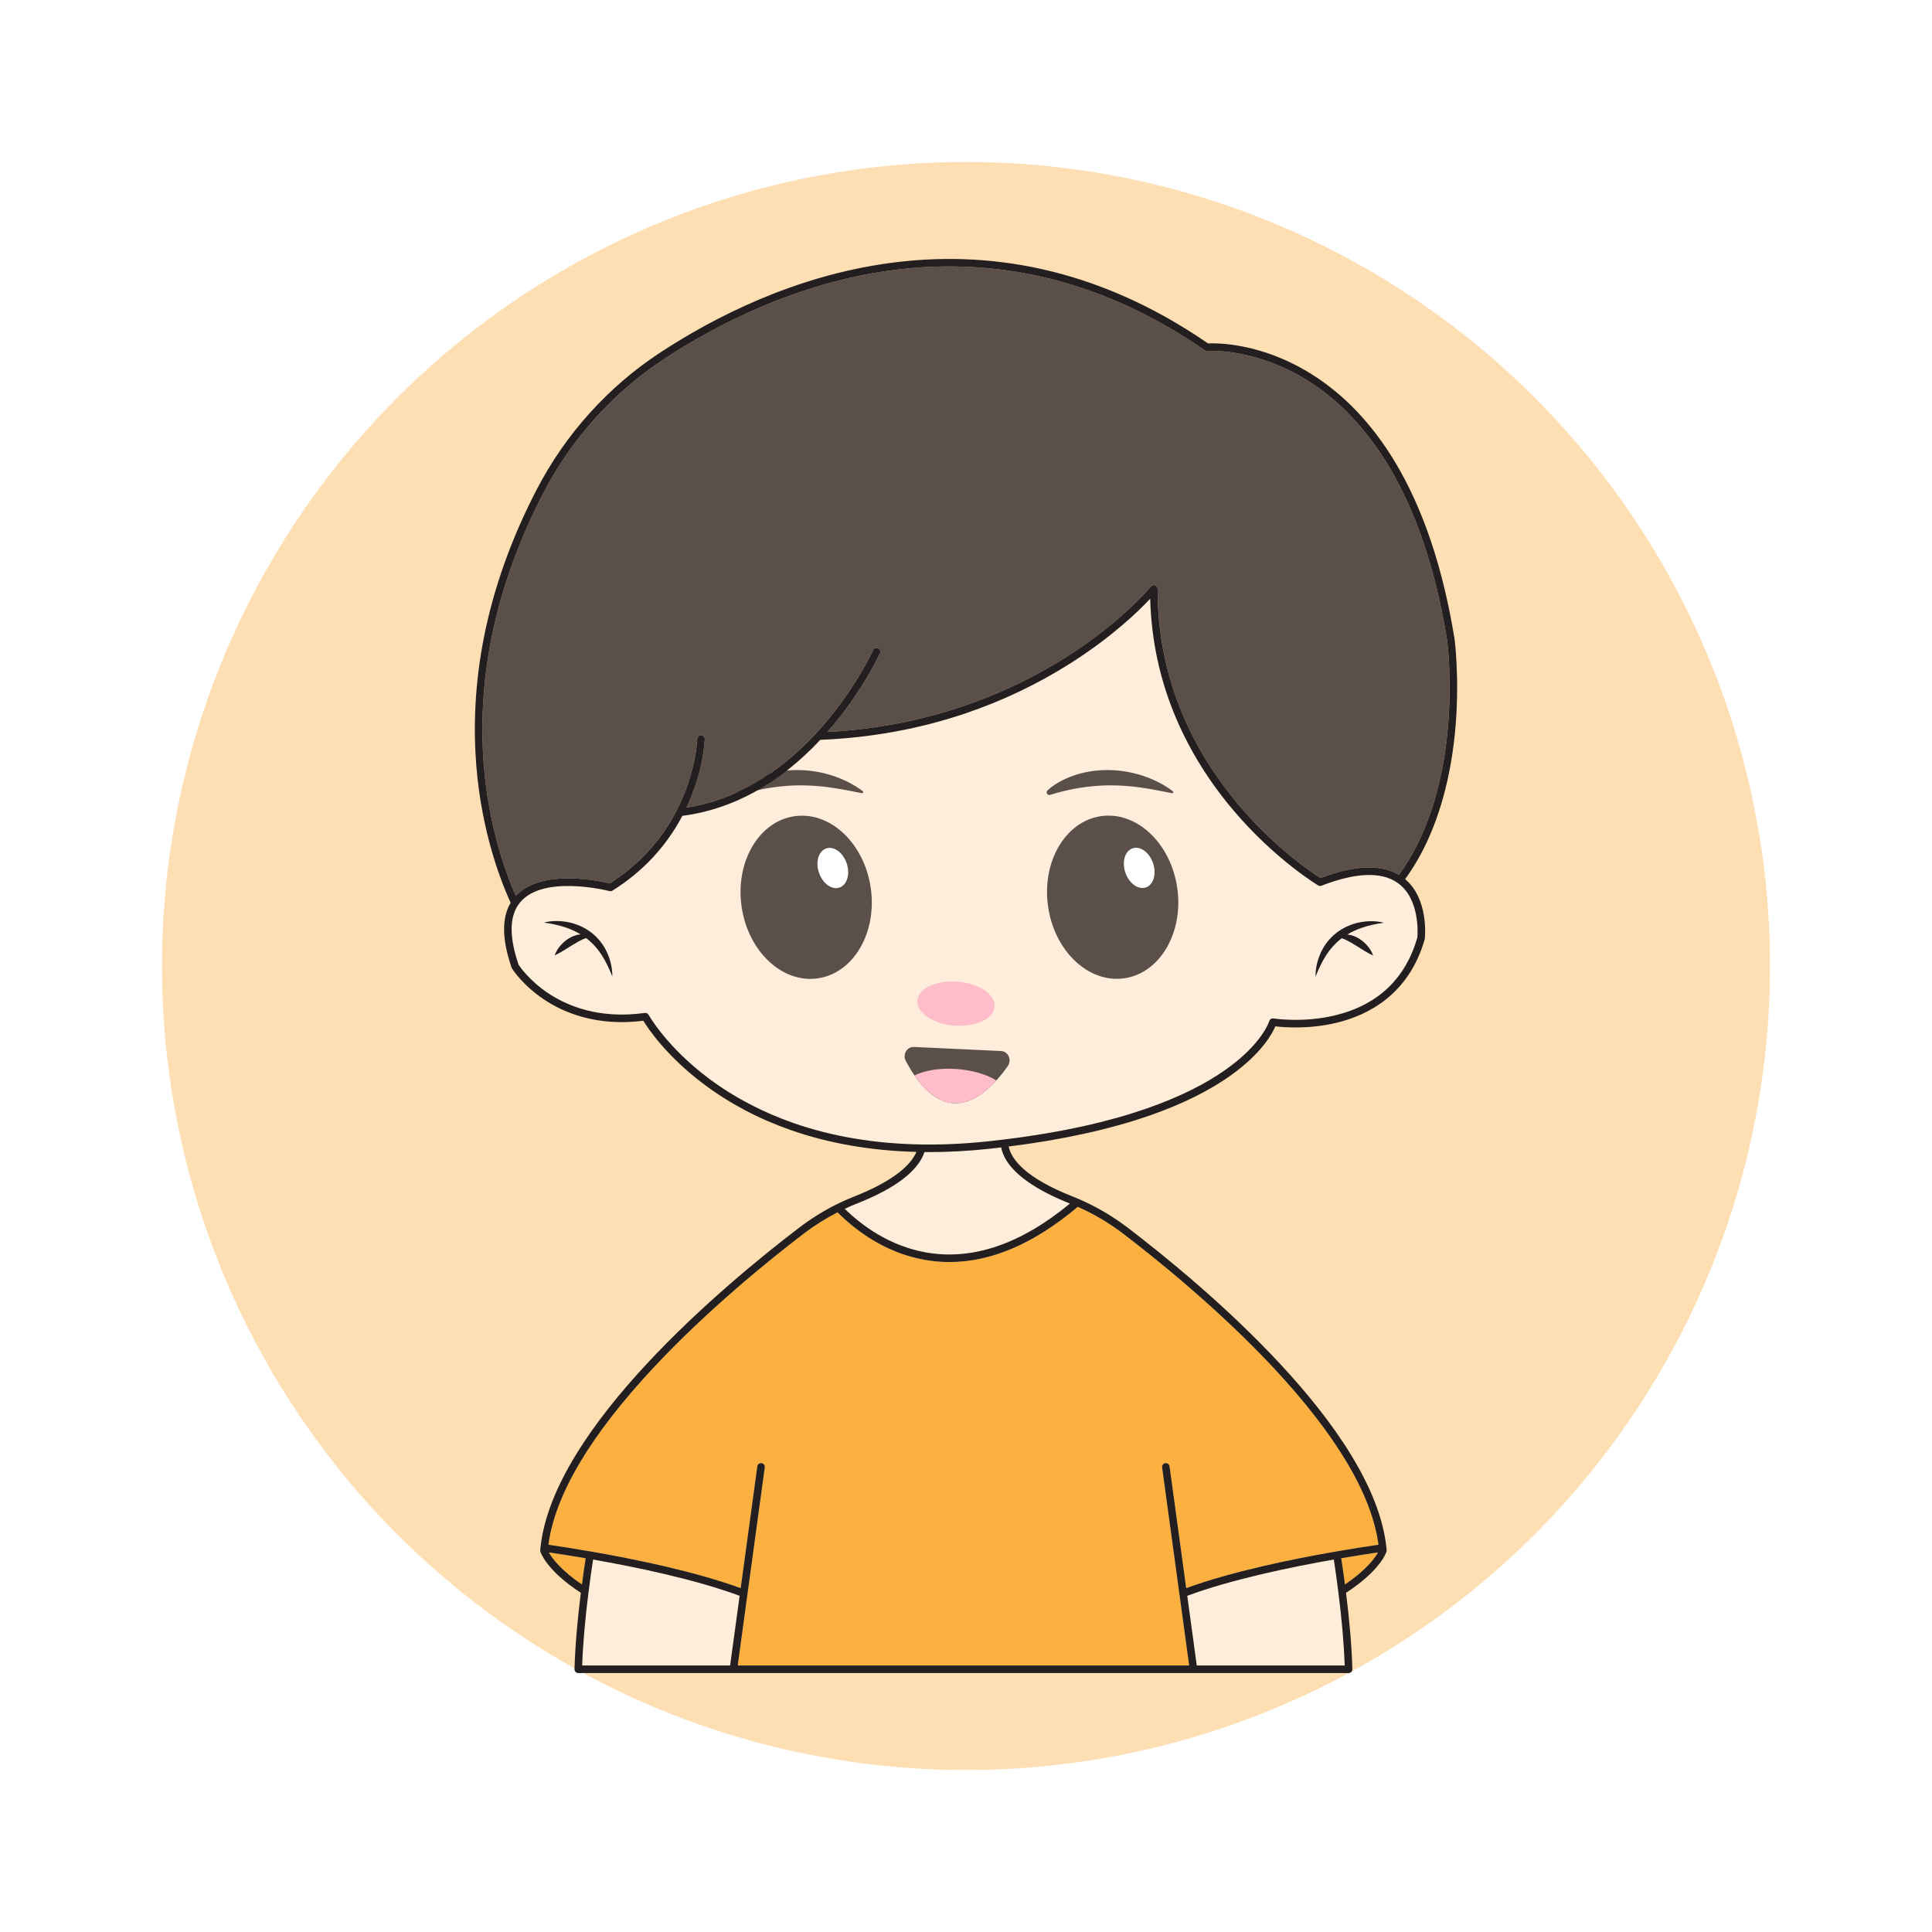 <?xml version="1.0" encoding="utf-8"?>
<!-- Generator: Adobe Illustrator 27.5.0, SVG Export Plug-In . SVG Version: 6.00 Build 0)  -->
<svg version="1.1" xmlns="http://www.w3.org/2000/svg" xmlns:xlink="http://www.w3.org/1999/xlink" x="0px" y="0px"
	 viewBox="0 0 2050 2050" style="enable-background:new 0 0 2050 2050;" xml:space="preserve">
<g id="background">
	<g>
		<rect style="fill:#FFFFFF;" width="2050" height="2050"/>
		<circle style="fill:#FDDFB3;" cx="1025" cy="1025" r="853.137"/>
	</g>
</g>
<g id="object">
	<g>
		<path style="fill:#FBB040;" d="M582.427,1647.226c9.97,1.466,23.477,3.549,38.984,6.195c-1.429,9.359-2.754,18.673-3.958,27.825
			C596.446,1667.002,586.14,1654.238,582.427,1647.226z"/>
		<path style="fill:#FEEDDB;" d="M617.723,1767.223c0.786-22.633,3.084-49.055,6.841-78.628c1.397-11.048,2.992-22.403,4.732-33.809
			c46.056,8.087,108.617,21.094,155.518,38.47l-10.1,73.967H617.723z"/>
		<path style="fill:#FEEDDB;" d="M1415.276,1654.786c1.738,11.397,3.333,22.753,4.732,33.811c3.757,29.566,6.054,55.988,6.84,78.626
			h-156.991l-10.1-73.967C1306.659,1675.881,1369.221,1662.874,1415.276,1654.786z"/>
		<path style="fill:#FBB040;" d="M1427.118,1681.246c-1.205-9.158-2.53-18.472-3.958-27.825c15.504-2.645,29.009-4.728,38.978-6.194
			C1458.408,1654.266,1448.102,1667.019,1427.118,1681.246z"/>
		<path style="fill:#FBB040;" d="M1351.234,1451.289c66.97,71.734,104.425,134.887,111.423,187.777
			c-10.942,1.597-26.619,4.004-44.724,7.136c-46.176,7.992-110.618,21.147-159.286,38.931l-17.639-129.18
			c-0.299-2.189-2.311-3.73-4.504-3.422c-2.189,0.299-3.721,2.315-3.422,4.504l28.7,210.188H782.789l28.7-210.188
			c0.299-2.188-1.233-4.205-3.422-4.504c-2.197-0.304-4.206,1.232-4.505,3.422l-17.639,129.18
			c-48.668-17.784-113.109-30.939-159.286-38.931c-18.104-3.133-33.781-5.539-44.723-7.136
			c7.009-52.909,44.463-116.054,111.422-187.777c57.934-62.057,124.54-115.59,159.087-141.977
			c11.481-8.771,23.675-16.466,36.274-22.931c19.172,19.187,50.094,42.659,91.63,50.272c8.986,1.646,18.026,2.469,27.122,2.469
			c44.432,0,90.098-19.637,136.136-58.583c17.058,7.519,33.389,17.175,48.561,28.773
			C1226.695,1335.699,1293.301,1389.232,1351.234,1451.289z"/>
		<path style="fill:#FEEDDB;" d="M1135.282,1277.032c0.01,0.004,0.021,0.008,0.031,0.012
			c-52.479,43.393-104.11,60.796-153.542,51.74c-38.161-6.994-67.012-28.162-85.471-46.142c4.306-2.016,8.654-3.898,12.984-5.608
			c40.76-16.08,64.83-34.445,71.652-54.628c1.719,0.017,3.434,0.04,5.165,0.04c20.346,0,41.455-1.149,62.868-3.425
			c4.576-0.486,9.051-0.989,13.359-1.5C1067.71,1244.897,1104.517,1264.889,1135.282,1277.032z"/>
		<path style="fill:#FEEDDB;" d="M1503.92,994.883c-12.67,43.763-41.996,71.509-87.17,82.467c-34.2,8.298-65.143,3.366-65.45,3.316
			c-1.998-0.329-3.941,0.893-4.5,2.848c-0.27,0.946-29.932,94.963-281.562,125.599c-5.433,0.667-11.19,1.324-17.115,1.953
			c-23.983,2.549-47.567,3.672-70.097,3.317c-49.268-0.737-95.161-8.431-136.401-22.865c-32.958-11.535-63.045-27.382-89.424-47.098
			c-44.94-33.59-63.785-67.239-63.968-67.572c-0.801-1.457-2.42-2.27-4.062-2.036c-48.428,6.785-82.262-7.507-102.118-20.693
			c-19.849-13.182-30.133-27.932-31.738-30.346c-9.722-28.148-9.936-49.469-0.634-63.376c22.725-34.003,96.294-15.08,97.034-14.885
			c1.068,0.281,2.206,0.109,3.143-0.477c31.976-20.014,56.905-46.711,74.162-79.344c53.473-6.95,102.708-34.08,146.394-80.675
			c53.539-2.134,105.499-11.621,154.459-28.226c39.582-13.425,77.303-31.499,112.114-53.719
			c43.676-27.878,71.396-54.893,83.486-67.827c1.09,43.877,10.289,86.462,27.395,126.736c14.752,34.733,35.381,67.822,61.313,98.347
			c44.135,51.953,89.097,78.911,89.546,79.177c1.057,0.627,2.343,0.734,3.486,0.289c36.429-14.126,63.642-15.113,80.885-2.934
			C1506.854,953.655,1504.251,991.086,1503.92,994.883z"/>
		<path style="fill:#5B4F4A;" d="M1536.587,768.86c-3.651,45.457-15.711,109.583-52.171,159.341
			c-19.219-11.379-47.184-10.237-83.232,3.418c-8.329-5.255-47.331-31.062-85.908-76.472c-25.407-29.909-45.61-62.307-60.046-96.295
			c-18.029-42.448-27.067-87.529-26.864-133.991c0.008-1.696-1.055-3.211-2.651-3.783c-1.595-0.572-3.379-0.075-4.45,1.239
			c-0.296,0.364-30.31,36.814-88.583,74.01c-34.269,21.874-71.406,39.667-110.379,52.886
			c-45.819,15.54-94.317,24.759-144.295,27.447c36.768-41.848,55.522-83.143,55.718-83.578c0.904-2.016,0.004-4.383-2.012-5.287
			c-2.016-0.905-4.383-0.004-5.287,2.012c-0.201,0.449-20.594,45.358-60.741,88.565c0,0-0.001,0.001-0.001,0.001
			c-41.178,44.334-87.333,70.742-137.289,78.607c18.414-38.988,19.405-71.376,19.439-72.811c0.052-2.208-1.694-4.038-3.901-4.092
			c-2.168-0.029-4.041,1.693-4.097,3.9c-0.009,0.354-1.133,35.933-21.925,76.183c-0.001,0.002-0.002,0.004-0.003,0.006
			c-0.001,0.002-0.002,0.004-0.003,0.005c-16.366,31.697-40.201,57.656-70.857,77.177c-11.337-2.74-72.75-15.885-99.738,13.203
			c-12.535-28.565-31.247-82.001-34.831-152.447c-4.651-91.396,16.902-183.883,64.059-274.89
			c29.894-57.699,74.274-106.941,128.343-142.405c53.925-35.378,139.531-80.402,241.125-93.984
			c116.554-15.583,228.392,12.996,332.405,84.938c0.76,0.525,1.677,0.772,2.604,0.697c0.126-0.011,12.882-0.989,32.441,2.47
			c18.017,3.186,45.668,10.898,75.088,29.553c33.098,20.985,61.675,51.278,84.938,90.036
			c29.191,48.633,50.053,110.798,62.008,184.769C1535.7,680.911,1540.567,719.305,1536.587,768.86z"/>
		<g>
			<path style="fill:#5B4F4A;" d="M1069.362,1131.13c-3.32,4.744-7.423,10.085-12.16,15.284
				c-20.828,22.856-53.93,42.762-86.834-5.286c-3.088-4.505-6.168-9.603-9.236-15.345c-3.64-6.82,1.197-15.226,8.566-14.886
				l92.538,4.319C1069.772,1115.57,1073.86,1124.711,1069.362,1131.13z"/>
			
				<ellipse transform="matrix(0.079 -0.997 0.997 0.079 -127.846 1992.153)" style="fill:#FFBCCA;" cx="1014.437" cy="1065.28" rx="23.374" ry="41.11"/>
			<g>
				
					<ellipse transform="matrix(0.99 -0.142 0.142 0.99 -126.394 130.91)" style="fill:#5B4F4A;" cx="855.151" cy="952.128" rx="69.221" ry="86.884"/>
				
					<ellipse transform="matrix(0.947 -0.321 0.321 0.947 -248.822 331.926)" style="fill:#FFFFFF;" cx="883.52" cy="921.54" rx="15.524" ry="21.912"/>
			</g>
			<g>
				
					<ellipse transform="matrix(0.99 -0.142 0.142 0.99 -123.105 177.025)" style="fill:#5B4F4A;" cx="1180.324" cy="952.128" rx="69.221" ry="86.884"/>
				
					<ellipse transform="matrix(0.947 -0.321 0.321 0.947 -231.652 436.172)" style="fill:#FFFFFF;" cx="1208.693" cy="921.54" rx="15.524" ry="21.912"/>
			</g>
			<path style="fill:#5B4F4A;" d="M1111.468,838.691c2.322-2.206,4.627-3.993,7.134-5.677c2.477-1.685,5.066-3.169,7.705-4.575
				c5.3-2.752,10.875-4.971,16.6-6.708c11.457-3.464,23.516-4.954,35.465-4.595c11.947,0.375,23.808,2.448,34.988,6.247
				c11.166,3.829,21.78,9.043,31.08,16.144c0.518,0.396,0.618,1.137,0.222,1.655c-0.281,0.368-0.744,0.523-1.17,0.441
				c-11.348-2.211-22.211-4.492-33.068-5.964c-2.689-0.475-5.425-0.639-8.104-1.037l-4.049-0.368
				c-1.343-0.15-2.685-0.285-4.034-0.348c-5.375-0.448-10.742-0.558-16.088-0.587c-1.337,0.035-2.673,0.035-4.009,0.031
				l-4.003,0.151c-1.335,0.037-2.665,0.139-3.998,0.205c-1.335,0.056-2.664,0.166-3.992,0.299
				c-5.327,0.389-10.63,1.068-15.937,1.882c-5.305,0.836-10.592,1.903-15.893,3.136c-2.647,0.622-5.297,1.296-7.946,2.021
				c-2.612,0.732-5.356,1.535-7.843,2.32l-0.258,0.081c-1.492,0.471-3.083-0.357-3.553-1.848
				C1110.381,840.531,1110.71,839.413,1111.468,838.691z"/>
			<path style="fill:#5B4F4A;" d="M782.539,838.691c2.322-2.206,4.627-3.993,7.134-5.677c2.477-1.685,5.066-3.169,7.705-4.575
				c5.3-2.753,10.876-4.971,16.6-6.708c11.456-3.464,23.516-4.954,35.465-4.595c11.947,0.375,23.808,2.448,34.988,6.247
				c11.166,3.829,21.78,9.043,31.08,16.144c0.518,0.396,0.618,1.137,0.222,1.655c-0.281,0.368-0.744,0.523-1.17,0.441
				c-11.348-2.211-22.211-4.492-33.068-5.964c-2.689-0.475-5.425-0.639-8.104-1.037l-4.048-0.368
				c-1.343-0.15-2.686-0.285-4.034-0.348c-5.375-0.448-10.742-0.558-16.088-0.587c-1.337,0.035-2.673,0.035-4.01,0.031l-4.003,0.151
				c-1.335,0.037-2.665,0.139-3.998,0.205c-1.335,0.056-2.664,0.166-3.992,0.299c-5.327,0.389-10.63,1.068-15.937,1.882
				c-5.305,0.836-10.592,1.903-15.893,3.136c-2.647,0.622-5.297,1.296-7.946,2.021c-2.612,0.732-5.356,1.535-7.843,2.32
				l-0.258,0.081c-1.492,0.471-3.083-0.357-3.553-1.848C781.452,840.531,781.781,839.413,782.539,838.691z"/>
			<path style="fill:#FFBCCA;" d="M1057.202,1146.414c-20.828,22.856-53.93,42.762-86.834-5.286
				c10.889-5.459,27.409-8.213,45.61-6.766C1032.575,1135.68,1047.239,1140.227,1057.202,1146.414z"/>
		</g>
		<g>
			<path style="fill:#231F20;" d="M1543.41,678.17c-0.004-0.035-0.01-0.07-0.015-0.105
				c-12.146-75.182-33.432-138.439-63.267-188.015c-23.982-39.849-53.509-71.01-87.763-92.616
				c-53.804-33.937-101.506-33.476-110.547-33.038c-240.51-165.538-467.393-65.026-581.327,9.723
				c-55.214,36.215-100.533,86.499-131.058,145.414c-47.818,92.284-69.669,186.146-64.945,278.978
				c3.826,75.202,24.627,131.438,37.333,159.368c-9.594,16.123-9.232,39.31,1.096,68.98c0.097,0.278,0.225,0.546,0.381,0.796
				c0.442,0.712,11.094,17.601,33.991,32.902c20.686,13.826,55.636,28.811,105.332,22.531c5.161,8.46,24.677,37.667,64.421,67.464
				c27.04,20.273,57.872,36.561,91.638,48.411c40.596,14.249,85.574,22.063,133.748,23.288
				c-5.464,12.663-21.854,29.892-66.083,47.341c-6.236,2.463-12.508,5.258-18.643,8.309c-13.968,6.949-27.472,15.378-40.136,25.053
				c-77.923,59.518-260.618,211.704-274.082,339.116c-0.091,0.923-0.182,1.846-0.264,2.758c-0.044,0.494,0.004,0.993,0.143,1.471
				c0.236,0.813,6.132,19.829,42.952,43.787c-3.828,30.616-6.091,57.873-6.719,81.028c0,0.019,0.004,0.036,0.004,0.054
				c0,0.018-0.005,0.036-0.005,0.054c0,0.118,0.025,0.229,0.035,0.344c0.012,0.137,0.016,0.277,0.041,0.41
				c0.024,0.128,0.068,0.248,0.104,0.371c0.038,0.128,0.068,0.259,0.118,0.381c0.049,0.12,0.114,0.229,0.174,0.342
				c0.06,0.115,0.114,0.233,0.185,0.341c0.07,0.107,0.155,0.202,0.235,0.301c0.081,0.1,0.155,0.205,0.245,0.297
				c0.088,0.09,0.188,0.166,0.284,0.248c0.099,0.084,0.193,0.173,0.301,0.248c0.103,0.072,0.216,0.127,0.326,0.188
				c0.115,0.065,0.226,0.135,0.348,0.189c0.116,0.051,0.241,0.083,0.363,0.124c0.127,0.042,0.251,0.09,0.383,0.119
				c0.127,0.028,0.259,0.035,0.39,0.05c0.12,0.014,0.236,0.043,0.359,0.046c0.036,0.001,0.072,0.001,0.108,0.001h0h817.379
				c0,0,0,0,0,0c0.035,0,0.072,0,0.108-0.001c0.123-0.004,0.239-0.032,0.359-0.046c0.131-0.016,0.264-0.022,0.39-0.05
				c0.132-0.029,0.255-0.077,0.381-0.118c0.123-0.04,0.248-0.073,0.365-0.124c0.121-0.053,0.23-0.123,0.344-0.187
				c0.111-0.063,0.226-0.118,0.33-0.191c0.106-0.074,0.199-0.162,0.297-0.245c0.097-0.083,0.199-0.159,0.288-0.251
				c0.089-0.092,0.163-0.195,0.243-0.295c0.08-0.1,0.166-0.195,0.236-0.303c0.071-0.108,0.125-0.226,0.185-0.341
				c0.059-0.113,0.125-0.222,0.174-0.341c0.051-0.125,0.082-0.257,0.12-0.387c0.035-0.121,0.078-0.238,0.102-0.363
				c0.027-0.138,0.031-0.283,0.043-0.426c0.009-0.11,0.033-0.217,0.033-0.33c0-0.017-0.005-0.034-0.005-0.051
				c0-0.02,0.005-0.038,0.004-0.057c-0.629-23.161-2.891-50.418-6.719-81.028c36.821-23.958,42.716-42.975,42.952-43.787
				c0.139-0.478,0.188-0.977,0.143-1.471c-0.081-0.912-0.173-1.835-0.267-2.785c-13.462-127.385-196.156-279.57-274.078-339.088
				c-16.361-12.507-34.026-22.859-52.496-30.766c-2.024-0.873-4.138-1.747-6.285-2.598c-49.982-19.727-64.932-39.161-67.954-53.054
				c57.253-7.195,107.641-18.271,149.784-32.96c34.664-12.081,63.904-26.625,86.911-43.228
				c31.842-22.978,42.976-43.531,46.299-51.339c9.068,1.099,35.584,3.29,65.116-3.824c33.302-8.023,76.527-29.88,93.33-88.451
				c0.063-0.217,0.106-0.438,0.131-0.663c0.196-1.771,4.319-42.034-20.898-63.245c37.505-51.254,49.885-116.863,53.616-163.327
				C1548.675,718.266,1543.464,678.565,1543.41,678.17z M582.427,1647.226c9.97,1.466,23.477,3.549,38.984,6.195
				c-1.429,9.359-2.754,18.673-3.958,27.825C596.446,1667.002,586.14,1654.238,582.427,1647.226z M617.723,1767.223
				c0.786-22.633,3.084-49.055,6.841-78.628c1.397-11.048,2.992-22.403,4.732-33.809c46.056,8.087,108.617,21.094,155.518,38.47
				l-10.1,73.967H617.723z M1415.276,1654.786c1.738,11.397,3.333,22.753,4.732,33.811c3.757,29.566,6.054,55.988,6.84,78.626
				h-156.991l-10.1-73.967C1306.659,1675.881,1369.221,1662.874,1415.276,1654.786z M1427.118,1681.246
				c-1.205-9.158-2.53-18.472-3.958-27.825c15.504-2.645,29.009-4.728,38.978-6.194
				C1458.408,1654.266,1448.102,1667.019,1427.118,1681.246z M1351.234,1451.289c66.97,71.734,104.425,134.887,111.423,187.777
				c-10.942,1.597-26.619,4.004-44.724,7.136c-46.176,7.992-110.618,21.147-159.286,38.931l-17.639-129.18
				c-0.299-2.189-2.311-3.73-4.504-3.422c-2.189,0.299-3.721,2.315-3.422,4.504l28.7,210.188H782.789l28.7-210.188
				c0.299-2.188-1.233-4.205-3.422-4.504c-2.197-0.304-4.206,1.232-4.505,3.422l-17.639,129.18
				c-48.668-17.784-113.109-30.939-159.286-38.931c-18.104-3.133-33.781-5.539-44.723-7.136
				c7.009-52.909,44.463-116.054,111.422-187.777c57.934-62.057,124.54-115.59,159.087-141.977
				c11.481-8.771,23.675-16.466,36.274-22.931c19.172,19.187,50.094,42.659,91.63,50.272c8.986,1.646,18.026,2.469,27.122,2.469
				c44.432,0,90.098-19.637,136.136-58.583c17.058,7.519,33.389,17.175,48.561,28.773
				C1226.695,1335.699,1293.301,1389.232,1351.234,1451.289z M1135.282,1277.032c0.01,0.004,0.021,0.008,0.031,0.012
				c-52.479,43.393-104.11,60.796-153.542,51.74c-38.161-6.994-67.012-28.162-85.471-46.142c4.306-2.016,8.654-3.898,12.984-5.608
				c40.76-16.08,64.83-34.445,71.652-54.628c1.719,0.017,3.434,0.04,5.165,0.04c20.346,0,41.455-1.149,62.868-3.425
				c4.576-0.486,9.051-0.989,13.359-1.5C1067.71,1244.897,1104.517,1264.889,1135.282,1277.032z M1503.92,994.883
				c-12.67,43.763-41.996,71.509-87.17,82.467c-34.2,8.298-65.143,3.366-65.45,3.316c-1.998-0.329-3.941,0.893-4.5,2.848
				c-0.27,0.946-29.932,94.963-281.562,125.599c-5.433,0.667-11.19,1.324-17.115,1.953c-23.983,2.549-47.567,3.672-70.097,3.317
				c-49.268-0.737-95.161-8.431-136.401-22.865c-32.958-11.535-63.045-27.382-89.424-47.098
				c-44.94-33.59-63.785-67.239-63.968-67.572c-0.801-1.457-2.42-2.27-4.062-2.036c-48.428,6.785-82.262-7.507-102.118-20.693
				c-19.849-13.182-30.133-27.932-31.738-30.346c-9.722-28.148-9.936-49.469-0.634-63.376c22.725-34.003,96.294-15.08,97.034-14.885
				c1.068,0.281,2.206,0.109,3.143-0.477c31.976-20.014,56.905-46.711,74.162-79.344c53.473-6.95,102.708-34.08,146.394-80.675
				c53.539-2.134,105.499-11.621,154.459-28.226c39.582-13.425,77.303-31.499,112.114-53.719
				c43.676-27.878,71.396-54.893,83.486-67.827c1.09,43.877,10.289,86.462,27.395,126.736
				c14.752,34.733,35.381,67.822,61.313,98.347c44.135,51.953,89.097,78.911,89.546,79.177c1.057,0.627,2.343,0.734,3.486,0.289
				c36.429-14.126,63.642-15.113,80.885-2.934C1506.854,953.655,1504.251,991.086,1503.92,994.883z M1536.587,768.86
				c-3.651,45.457-15.711,109.583-52.171,159.341c-19.219-11.379-47.184-10.237-83.232,3.418
				c-8.329-5.255-47.331-31.062-85.908-76.472c-25.407-29.909-45.61-62.307-60.046-96.295
				c-18.029-42.448-27.067-87.529-26.864-133.991c0.008-1.696-1.055-3.211-2.651-3.783c-1.595-0.572-3.379-0.075-4.45,1.239
				c-0.296,0.364-30.31,36.814-88.583,74.01c-34.269,21.874-71.406,39.667-110.379,52.886
				c-45.819,15.54-94.317,24.759-144.295,27.447c36.768-41.848,55.522-83.143,55.718-83.578c0.904-2.016,0.004-4.383-2.012-5.287
				c-2.016-0.905-4.383-0.004-5.287,2.012c-0.201,0.449-20.594,45.358-60.741,88.565c0,0-0.001,0.001-0.001,0.001
				c-41.178,44.334-87.333,70.742-137.289,78.607c18.414-38.988,19.405-71.376,19.439-72.811c0.052-2.208-1.694-4.038-3.901-4.092
				c-2.168-0.029-4.041,1.693-4.097,3.9c-0.009,0.354-1.133,35.933-21.925,76.183c-0.001,0.002-0.002,0.004-0.003,0.006
				c-0.001,0.002-0.002,0.004-0.003,0.005c-16.366,31.697-40.201,57.656-70.857,77.177c-11.337-2.74-72.75-15.885-99.738,13.203
				c-12.535-28.565-31.247-82.001-34.831-152.447c-4.651-91.396,16.902-183.883,64.059-274.89
				c29.894-57.699,74.274-106.941,128.343-142.405c53.925-35.378,139.531-80.402,241.125-93.984
				c116.554-15.583,228.392,12.996,332.405,84.938c0.76,0.525,1.677,0.772,2.604,0.697c0.126-0.011,12.882-0.989,32.441,2.47
				c18.017,3.186,45.668,10.898,75.088,29.553c33.098,20.985,61.675,51.278,84.938,90.036
				c29.191,48.633,50.053,110.798,62.008,184.769C1535.7,680.911,1540.567,719.305,1536.587,768.86z"/>
			<path style="fill:#231F20;" d="M637.15,999.185l-1.041-1.335l-1.135-1.258c-0.773-0.823-1.493-1.701-2.315-2.479l-2.481-2.318
				c-0.859-0.737-1.745-1.442-2.622-2.158c-7.167-5.553-15.621-9.295-24.303-11.069c-4.346-0.886-8.752-1.315-13.128-1.287
				c-2.188,0.022-4.369,0.133-6.531,0.421c-2.159,0.274-4.308,0.629-6.389,1.257c4.289,0.534,8.438,1.257,12.506,2.211
				c4.063,0.941,8.032,2.06,11.869,3.438c5.093,1.807,9.935,4.083,14.449,6.818c-0.418,0.035-0.835,0.074-1.245,0.134
				c-4.129,0.569-7.955,2.178-11.339,4.26c-3.386,2.1-6.364,4.707-8.897,7.671c-2.496,2.992-4.681,6.279-5.901,10.188
				c3.702-1.668,6.876-3.564,9.998-5.443l9.003-5.61c2.949-1.795,5.84-3.547,8.873-5.02c1.711-0.86,3.445-1.6,5.336-2.241
				c0.263,0.198,0.534,0.386,0.794,0.588c0.768,0.624,1.56,1.221,2.32,1.855l2.204,1.993c0.753,0.646,1.411,1.391,2.125,2.082
				l1.05,1.058l0.986,1.12c0.649,0.754,1.362,1.459,1.966,2.255c0.606,0.794,1.236,1.573,1.865,2.357
				c0.642,0.774,1.157,1.642,1.754,2.456c0.584,0.823,1.2,1.632,1.703,2.513c4.391,6.844,7.868,14.436,11.138,22.439
				c0.002-8.649-1.937-17.348-5.616-25.453C642.267,1006.603,639.98,1002.701,637.15,999.185z"/>
			<path style="fill:#231F20;" d="M1455.9,981.354c4.068-0.954,8.217-1.678,12.505-2.211c-2.081-0.628-4.23-0.984-6.389-1.257
				c-2.162-0.288-4.343-0.399-6.531-0.421c-4.376-0.029-8.782,0.401-13.128,1.287c-8.682,1.774-17.137,5.516-24.303,11.069
				c-0.877,0.716-1.764,1.421-2.622,2.158l-2.481,2.318c-0.822,0.778-1.542,1.656-2.315,2.479l-1.135,1.258l-1.041,1.335
				c-2.83,3.516-5.117,7.418-6.996,11.444c-3.679,8.105-5.618,16.804-5.616,25.453c3.27-8.004,6.746-15.595,11.138-22.44
				c0.504-0.882,1.119-1.69,1.703-2.513c0.597-0.814,1.112-1.682,1.754-2.456c0.629-0.784,1.259-1.562,1.865-2.357
				c0.604-0.796,1.317-1.501,1.966-2.255l0.986-1.12l1.05-1.058c0.714-0.69,1.372-1.436,2.125-2.082l2.204-1.993
				c0.761-0.634,1.552-1.231,2.32-1.855c0.26-0.202,0.531-0.39,0.794-0.588c1.891,0.641,3.625,1.382,5.336,2.241
				c3.033,1.473,5.924,3.225,8.873,5.02l9.003,5.61c3.122,1.879,6.296,3.775,9.998,5.443c-1.221-3.909-3.405-7.196-5.901-10.188
				c-2.533-2.963-5.512-5.57-8.897-7.671c-3.384-2.082-7.21-3.692-11.339-4.26c-0.41-0.06-0.827-0.099-1.245-0.133
				c4.514-2.735,9.356-5.011,14.449-6.818C1447.868,983.413,1451.838,982.294,1455.9,981.354z"/>
		</g>
	</g>
</g>
</svg>
